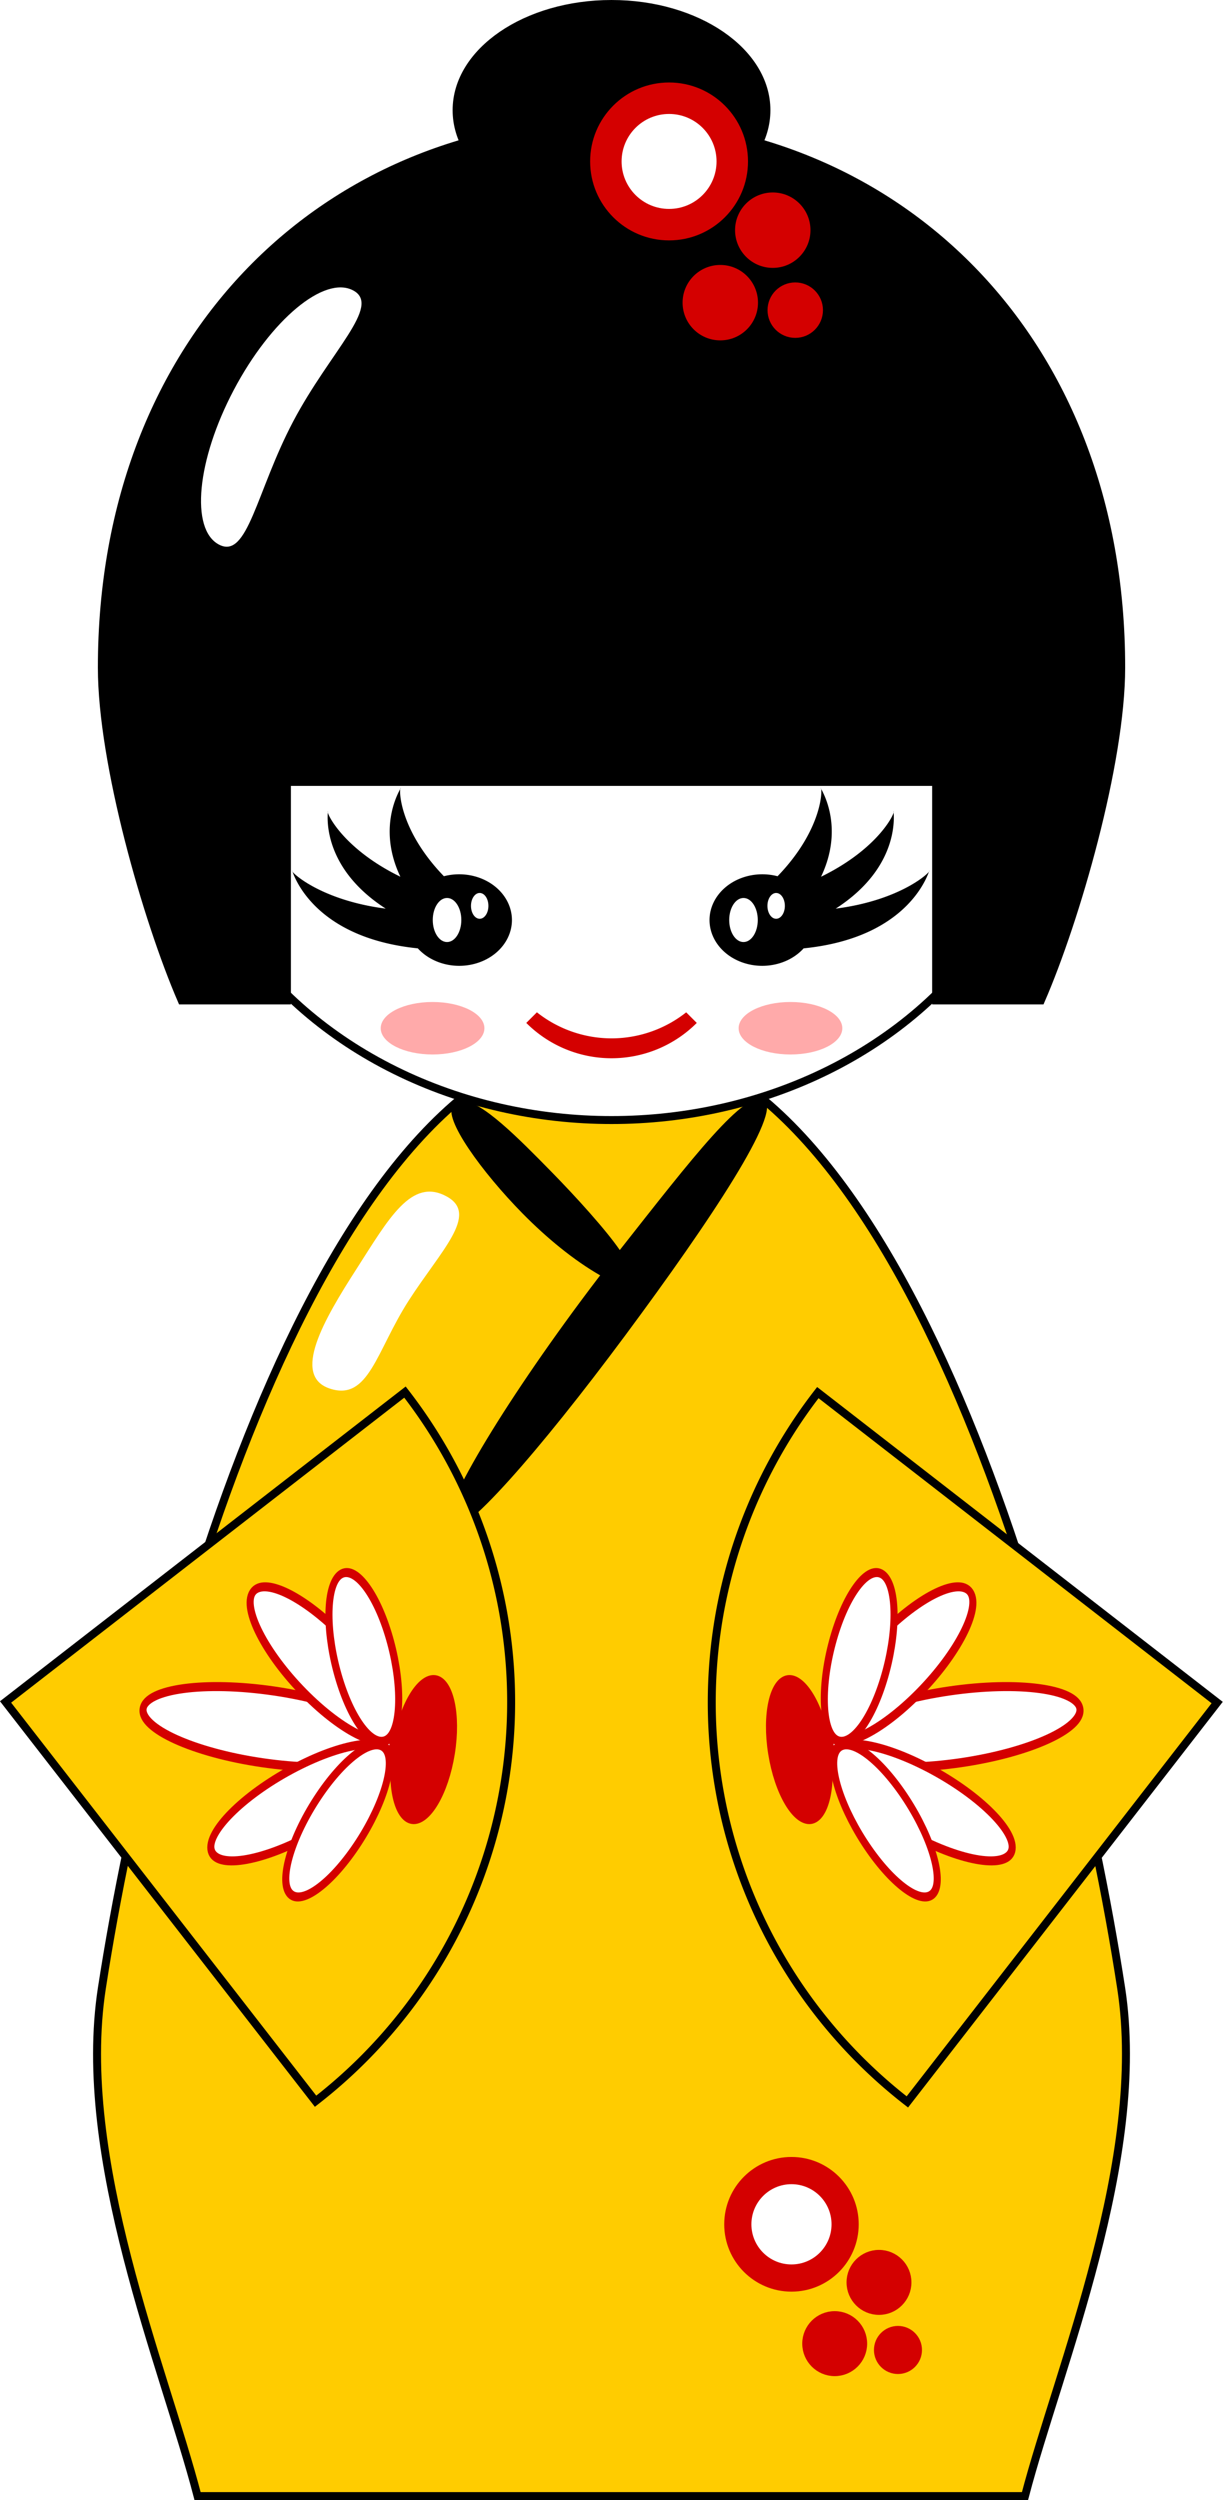 <svg xmlns="http://www.w3.org/2000/svg" width="164.022" height="335.204" viewBox="0 0 153.771 314.253"><defs><filter id="a" x="-.035" width="1.069" y="-.272" height="1.545" color-interpolation-filters="sRGB"><feGaussianBlur stdDeviation=".838"/></filter></defs><g transform="translate(-161.18 -196.395)" fill-rule="evenodd"><path style="isolation:auto;mix-blend-mode:normal;solid-color:#000;solid-opacity:1;marker:none" d="M238.068 326.89c-35.39 0-57.194 74.777-64.082 119.426-3.3 21.4 7.82 47.642 12.035 63.832h104.034c4.235-16.18 15.387-42.427 12.095-63.832-6.867-44.652-28.69-119.425-64.082-119.425z" color="#000" overflow="visible" fill="#fc0" stroke="#000" enable-background="accumulate"/><ellipse style="isolation:auto;mix-blend-mode:normal;solid-color:#000;solid-opacity:1;marker:none" cx="238.068" cy="290.541" rx="54.416" ry="46.642" color="#000" overflow="visible" fill="#fff" stroke="#000" enable-background="accumulate"/><path style="isolation:auto;mix-blend-mode:normal;solid-color:#000;solid-opacity:1;marker:none" d="M238.068 211.767c-35.39 0-64.083 26.664-64.082 68.553 0 12.008 5.657 31.7 10.035 41.826h13.235v-27.465h81.625v27.465h13.174c4.398-10.12 10.09-29.812 10.095-41.826.016-41.89-28.69-68.553-64.082-68.553z" color="#000" overflow="visible" stroke="#000" enable-background="accumulate"/><g transform="matrix(4.349 0 0 3.774 -628.44 -2299.237)"><path d="M193.15 687.514c-.055-.023-.081 1.356 1.247 2.94a1.525 1.525 0 01.443-.065 1.525 1.525 0 011.524 1.523 1.525 1.525 0 01-1.524 1.526 1.525 1.525 0 01-1.197-.582c-3.124-.362-3.622-2.591-3.635-2.586-.054.021.797.981 2.707 1.263-1.929-1.433-1.661-3.238-1.673-3.238-.06 0 .396 1.218 2.097 2.176-.708-1.714.022-2.953.012-2.957z"/><ellipse style="isolation:auto;mix-blend-mode:normal;solid-color:#000;solid-opacity:1;marker:none" cx="194.488" cy="691.912" rx=".413" ry=".734" color="#000" overflow="visible" fill="#fff" enable-background="accumulate"/><ellipse ry=".43" rx=".252" cy="691.441" cx="195.432" style="isolation:auto;mix-blend-mode:normal;solid-color:#000;solid-opacity:1;marker:none" color="#000" overflow="visible" fill="#fff" enable-background="accumulate"/></g><g transform="matrix(4.349 0 0 3.774 -625.959 -2299.237)"><path d="M204.719 687.514c.056-.023.082 1.356-1.246 2.94a1.525 1.525 0 00-.444-.065 1.525 1.525 0 00-1.523 1.523 1.525 1.525 0 001.523 1.526 1.525 1.525 0 001.198-.582c3.124-.362 3.622-2.591 3.634-2.586.055.021-.796.981-2.707 1.263 1.93-1.433 1.662-3.238 1.674-3.238.059 0-.396 1.218-2.098 2.176.709-1.714-.021-2.953-.011-2.957z"/><ellipse ry=".734" rx=".413" cy="691.912" cx="202.488" style="isolation:auto;mix-blend-mode:normal;solid-color:#000;solid-opacity:1;marker:none" color="#000" overflow="visible" fill="#fff" enable-background="accumulate"/><ellipse style="isolation:auto;mix-blend-mode:normal;solid-color:#000;solid-opacity:1;marker:none" cx="203.432" cy="691.441" rx=".252" ry=".43" color="#000" overflow="visible" fill="#fff" enable-background="accumulate"/></g><path style="isolation:auto;mix-blend-mode:normal;solid-color:#000;solid-opacity:1;marker:none" d="M228.685 323.64l-1.334 1.334a15.158 15.158 0 0010.716 4.442 15.158 15.158 0 0010.72-4.442l-1.33-1.33a15.158 15.158 0 01-9.39 3.272 15.158 15.158 0 01-9.382-3.276z" color="#000" overflow="visible" fill="#d40000" enable-background="accumulate"/><g transform="matrix(1 0 0 .894 .13 33.832)" filter="url(#a)" color="#000" fill="#faa"><ellipse ry="3.691" rx="6.519" cy="326.409" cx="215.438" style="isolation:auto;mix-blend-mode:normal;solid-color:#000;solid-opacity:1;marker:none" overflow="visible" enable-background="accumulate"/><ellipse style="isolation:auto;mix-blend-mode:normal;solid-color:#000;solid-opacity:1;marker:none" cx="260.438" cy="326.409" rx="6.519" ry="3.691" overflow="visible" enable-background="accumulate"/></g><path style="isolation:auto;mix-blend-mode:normal;solid-color:#000;solid-opacity:1;marker:none" d="M219.287 334.813c-.534.042-.924.215-1.156.514-1.278 1.643 3.69 8.453 8.747 13.592 3.034 3.083 6.457 5.895 9.761 7.785-.81 1.058-1.618 2.13-2.42 3.208-10.859 14.63-18.306 27.498-16.633 28.737 1.673 1.24 11.365-9.788 22.222-24.417 10.858-14.63 19.65-27.945 17.489-29.579-2.342-1.468-9.124 7.363-18.19 18.874-1.733-2.521-5.44-6.624-8.644-9.89-3.913-3.988-8.841-9.008-11.176-8.824z" color="#000" overflow="visible" enable-background="accumulate"/><g color="#000" fill="#fc0" stroke="#000"><path transform="rotate(-37.799 -.18 .528) skewX(.034)" d="M-59.988 423.664a63.554 63.544 0 01-63.553 63.544v-63.544z" style="isolation:auto;mix-blend-mode:normal;solid-color:#000;solid-opacity:1;marker:none" overflow="visible" enable-background="accumulate"/><path style="isolation:auto;mix-blend-mode:normal;solid-color:#000;solid-opacity:1;marker:none" d="M-436.606 131.398a63.554 63.544 0 01-63.554 63.544v-63.544z" transform="matrix(-.79 -.613 -.613 .79 -.362 0)" overflow="visible" enable-background="accumulate"/></g><ellipse style="isolation:auto;mix-blend-mode:normal;solid-color:#000;solid-opacity:1;marker:none" cx="238.068" cy="210.247" rx="19.478" ry="13.352" color="#000" overflow="visible" stroke="#000" enable-background="accumulate"/><g stroke="#d40000" stroke-width="1.529" color="#000"><g transform="matrix(.568 -.083 .118 .736 178.01 157.067)"><ellipse style="isolation:auto;mix-blend-mode:normal;solid-color:#000;solid-opacity:1;marker:none" cx="106.89" cy="360.408" rx="27.646" ry="6.126" overflow="visible" fill="#fff" enable-background="accumulate"/><g fill="#fff"><g transform="translate(0 .171)"><ellipse ry="6.126" rx="20.421" cy="350.328" cx="-90.031" style="isolation:auto;mix-blend-mode:normal;solid-color:#000;solid-opacity:1;marker:none" transform="rotate(-30)" overflow="visible" enable-background="accumulate"/><ellipse style="isolation:auto;mix-blend-mode:normal;solid-color:#000;solid-opacity:1;marker:none" cx="-255.553" cy="249.843" rx="15.394" ry="6.126" transform="rotate(-60)" overflow="visible" enable-background="accumulate"/></g><g transform="translate(0 .171)"><ellipse transform="scale(1 -1) rotate(-30)" style="isolation:auto;mix-blend-mode:normal;solid-color:#000;solid-opacity:1;marker:none" cx="270.206" cy="-273.621" rx="20.421" ry="6.126" overflow="visible" enable-background="accumulate"/><ellipse transform="scale(1 -1) rotate(-60)" ry="6.126" rx="15.394" cy="-110.394" cx="368.396" style="isolation:auto;mix-blend-mode:normal;solid-color:#000;solid-opacity:1;marker:none" overflow="visible" enable-background="accumulate"/></g></g><ellipse transform="rotate(-90)" ry="6.126" rx="11.938" cy="72.443" cx="-360.408" style="isolation:auto;mix-blend-mode:normal;solid-color:#000;solid-opacity:1;marker:none" overflow="visible" fill="#d40000" enable-background="accumulate"/></g><g transform="matrix(-.568 -.083 -.118 .736 298.123 157.067)"><ellipse ry="6.126" rx="27.646" cy="360.408" cx="106.89" style="isolation:auto;mix-blend-mode:normal;solid-color:#000;solid-opacity:1;marker:none" overflow="visible" fill="#fff" enable-background="accumulate"/><g fill="#fff"><g transform="translate(0 .171)"><ellipse transform="rotate(-30)" style="isolation:auto;mix-blend-mode:normal;solid-color:#000;solid-opacity:1;marker:none" cx="-90.031" cy="350.328" rx="20.421" ry="6.126" overflow="visible" enable-background="accumulate"/><ellipse transform="rotate(-60)" ry="6.126" rx="15.394" cy="249.843" cx="-255.553" style="isolation:auto;mix-blend-mode:normal;solid-color:#000;solid-opacity:1;marker:none" overflow="visible" enable-background="accumulate"/></g><g transform="translate(0 .171)"><ellipse ry="6.126" rx="20.421" cy="-273.621" cx="270.206" style="isolation:auto;mix-blend-mode:normal;solid-color:#000;solid-opacity:1;marker:none" transform="scale(1 -1) rotate(-30)" overflow="visible" enable-background="accumulate"/><ellipse style="isolation:auto;mix-blend-mode:normal;solid-color:#000;solid-opacity:1;marker:none" cx="368.396" cy="-110.394" rx="15.394" ry="6.126" transform="scale(1 -1) rotate(-60)" overflow="visible" enable-background="accumulate"/></g></g><ellipse style="isolation:auto;mix-blend-mode:normal;solid-color:#000;solid-opacity:1;marker:none" cx="-360.408" cy="72.443" rx="11.938" ry="6.126" transform="rotate(-90)" overflow="visible" fill="#d40000" enable-background="accumulate"/></g></g><g color="#000"><circle r="9.425" cy="216.687" cx="245.304" style="isolation:auto;mix-blend-mode:normal;solid-color:#000;solid-opacity:1;marker:none" overflow="visible" fill="#d40000" stroke="#d40000" enable-background="accumulate"/><circle style="isolation:auto;mix-blend-mode:normal;solid-color:#000;solid-opacity:1;marker:none" cx="258.342" cy="225.327" r="4.241" overflow="visible" fill="#d40000" stroke="#d40000" enable-background="accumulate"/><circle r="4.241" cy="234.438" cx="251.744" style="isolation:auto;mix-blend-mode:normal;solid-color:#000;solid-opacity:1;marker:none" overflow="visible" fill="#d40000" stroke="#d40000" enable-background="accumulate"/><circle style="isolation:auto;mix-blend-mode:normal;solid-color:#000;solid-opacity:1;marker:none" cx="261.169" cy="235.38" r="2.985" overflow="visible" fill="#d40000" stroke="#d40000" enable-background="accumulate"/><circle style="isolation:auto;mix-blend-mode:normal;solid-color:#000;solid-opacity:1;marker:none" cx="245.304" cy="216.687" r="5.969" overflow="visible" fill="#fff" enable-background="accumulate"/></g><g transform="matrix(.844 0 0 .845 53.657 292.886)" color="#000"><circle style="isolation:auto;mix-blend-mode:normal;solid-color:#000;solid-opacity:1;marker:none" cx="245.304" cy="216.687" r="9.425" overflow="visible" fill="#d40000" stroke="#d40000" stroke-width="1.184" enable-background="accumulate"/><circle r="4.241" cy="225.327" cx="258.342" style="isolation:auto;mix-blend-mode:normal;solid-color:#000;solid-opacity:1;marker:none" overflow="visible" fill="#d40000" stroke="#d40000" stroke-width="1.184" enable-background="accumulate"/><circle style="isolation:auto;mix-blend-mode:normal;solid-color:#000;solid-opacity:1;marker:none" cx="251.744" cy="234.438" r="4.241" overflow="visible" fill="#d40000" stroke="#d40000" stroke-width="1.184" enable-background="accumulate"/><circle r="2.985" cy="235.38" cx="261.169" style="isolation:auto;mix-blend-mode:normal;solid-color:#000;solid-opacity:1;marker:none" overflow="visible" fill="#d40000" stroke="#d40000" stroke-width="1.184" enable-background="accumulate"/><circle r="5.969" cy="216.687" cx="245.304" style="isolation:auto;mix-blend-mode:normal;solid-color:#000;solid-opacity:1;marker:none" overflow="visible" fill="#fff" enable-background="accumulate"/></g><path style="isolation:auto;mix-blend-mode:normal;solid-color:#000;solid-opacity:1;marker:none" d="M198.052 249.351c-4.658 8.823-5.718 17.41-9.344 15.495-3.626-1.914-2.788-10.618 1.87-19.441 4.659-8.823 11.375-14.424 15-12.509 3.626 1.914-2.867 7.632-7.526 16.455zM212.56 359.888c-4.065 6.326-5.02 12.652-9.895 11.054-4.874-1.599-.75-8.68 3.316-15.006 4.065-6.326 6.928-11.627 11.405-9.123 4.03 2.255-.761 6.748-4.826 13.075z" color="#000" overflow="visible" fill="#fff" enable-background="accumulate"/></g></svg>